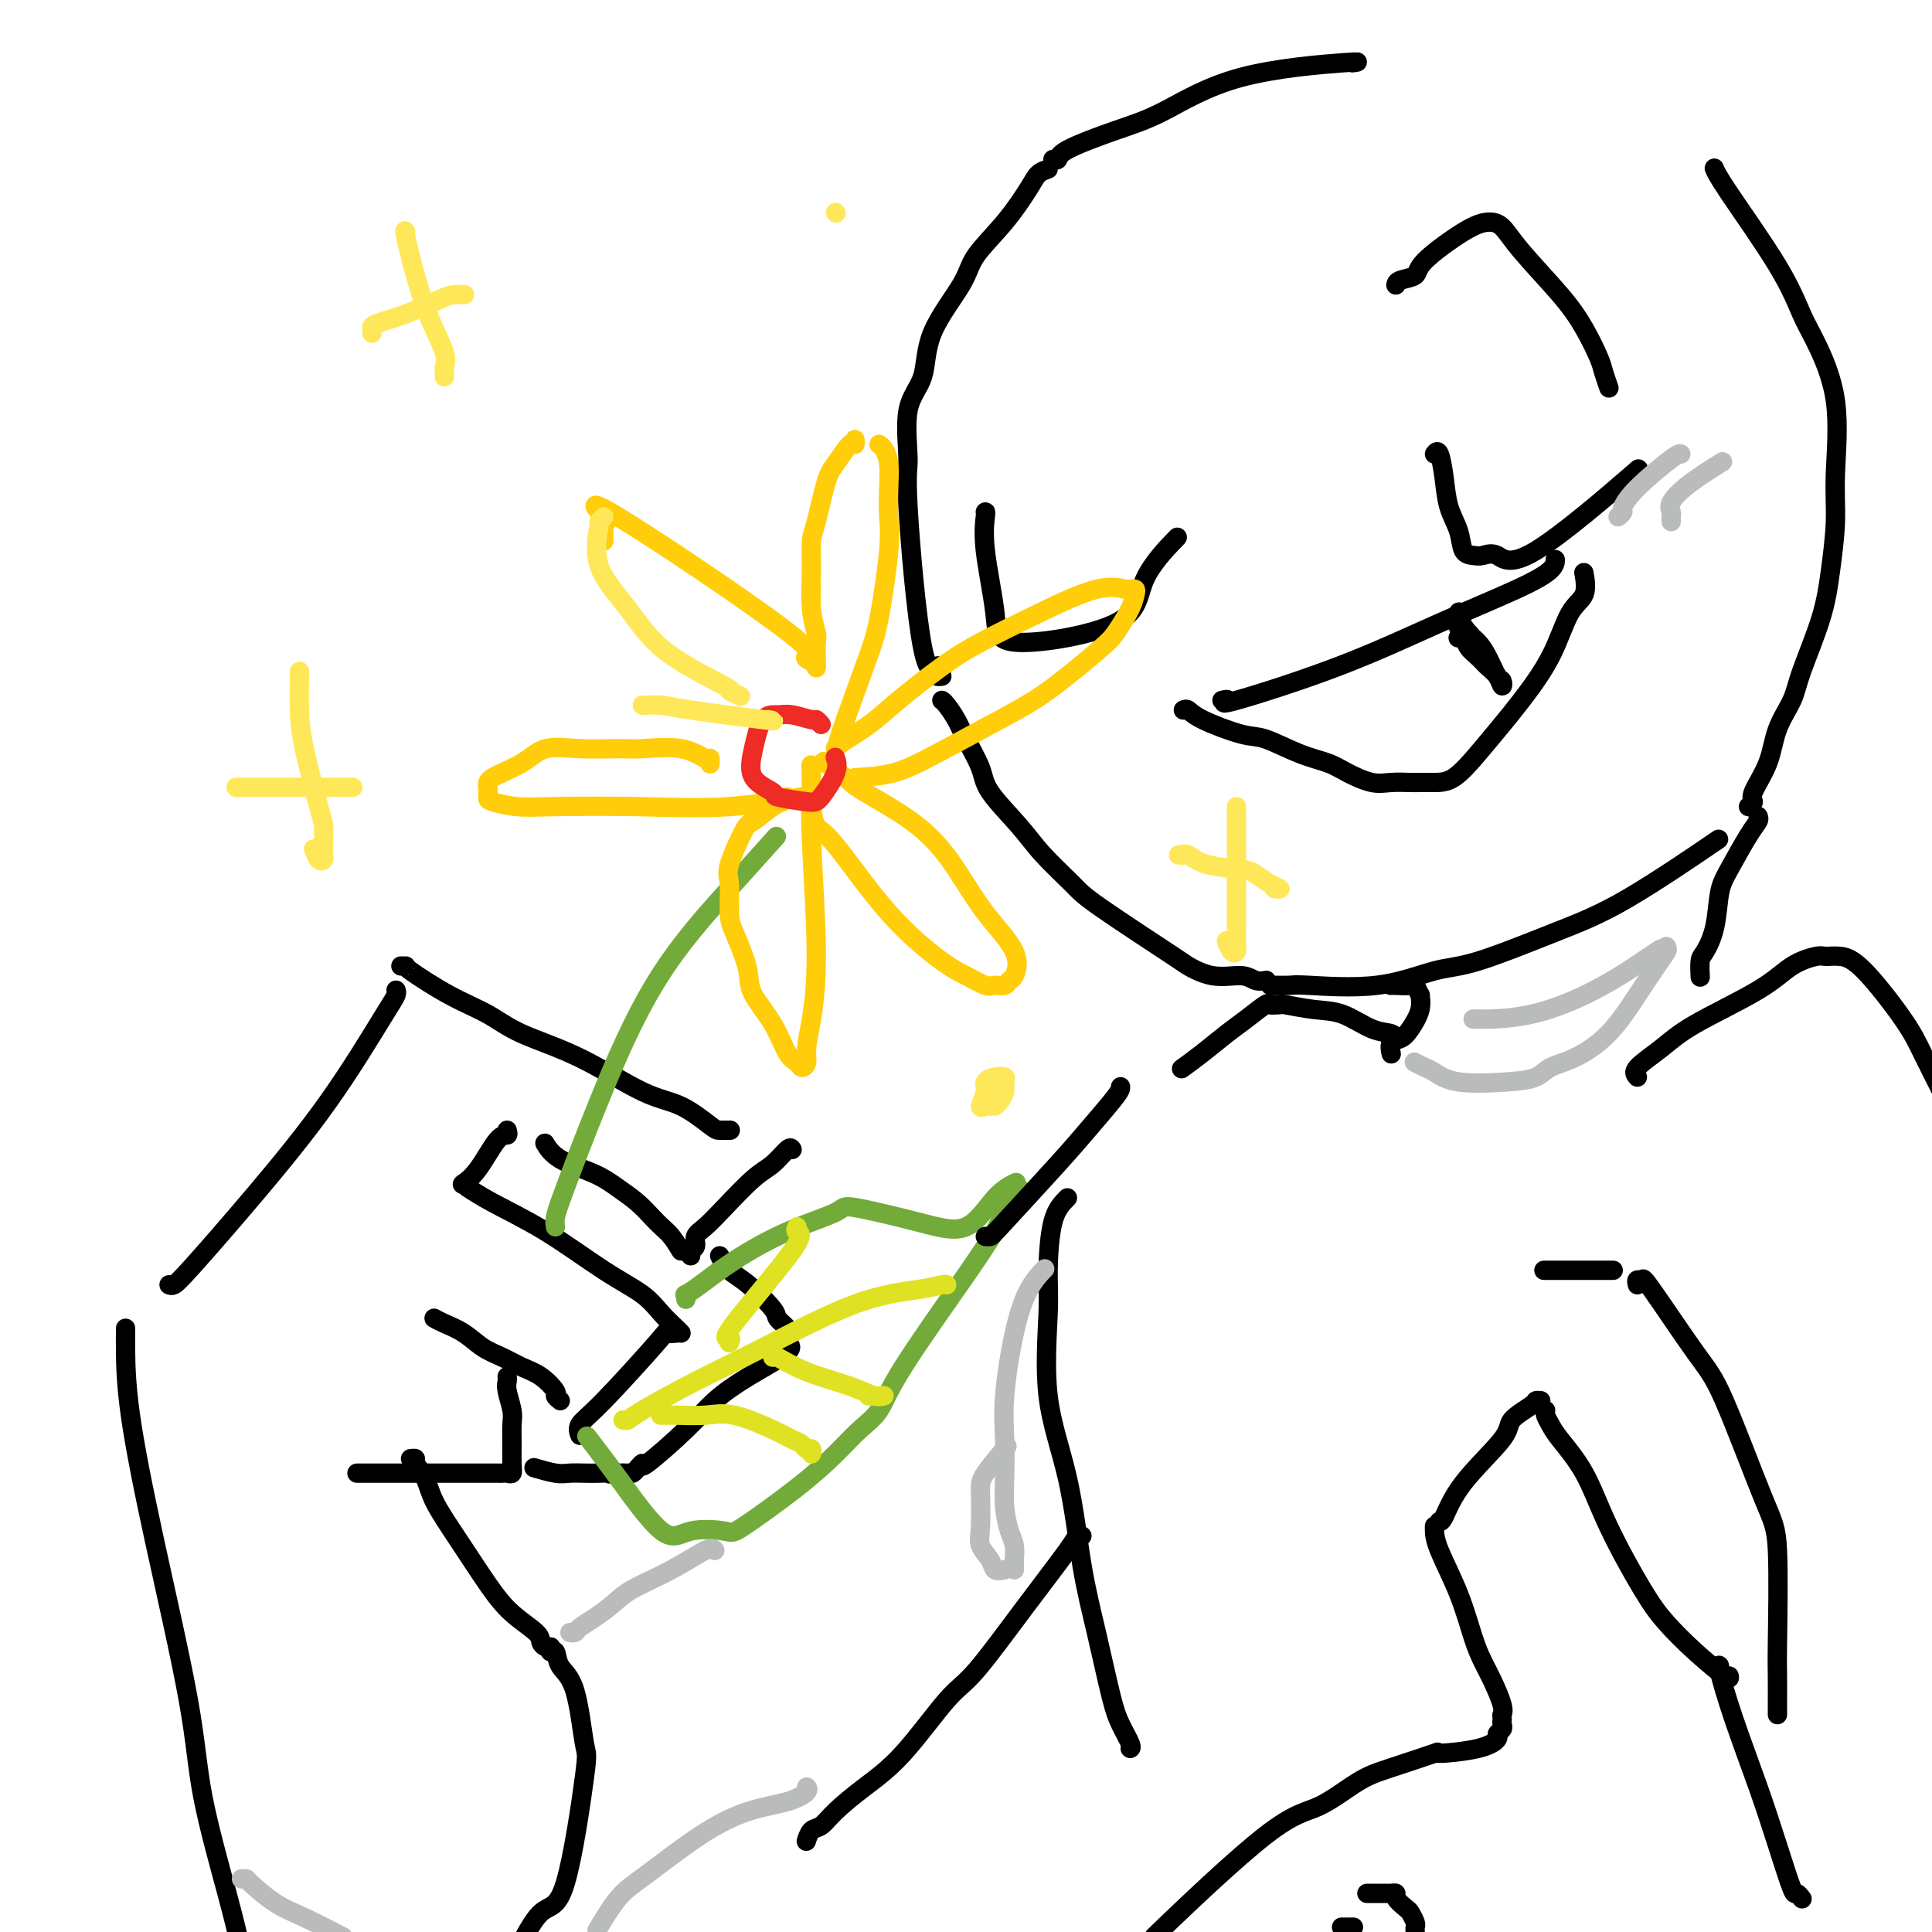 <svg viewBox='0 0 400 400' version='1.1' xmlns='http://www.w3.org/2000/svg' xmlns:xlink='http://www.w3.org/1999/xlink'><g fill='none' stroke='rgb(0,0,0)' stroke-width='4' stroke-linecap='round' stroke-linejoin='round'><path d='M280,13c1.108,-0.152 2.216,-0.305 -2,0c-4.216,0.305 -13.756,1.066 -21,3c-7.244,1.934 -12.194,5.040 -16,7c-3.806,1.960 -6.470,2.774 -10,4c-3.530,1.226 -7.926,2.865 -10,4c-2.074,1.135 -1.828,1.767 -2,2c-0.172,0.233 -0.764,0.067 -1,0c-0.236,-0.067 -0.118,-0.033 0,0'/><path d='M217,35c-0.725,0.247 -1.450,0.494 -2,1c-0.550,0.506 -0.925,1.272 -2,3c-1.075,1.728 -2.849,4.418 -5,7c-2.151,2.582 -4.679,5.055 -6,7c-1.321,1.945 -1.436,3.362 -3,6c-1.564,2.638 -4.579,6.499 -6,10c-1.421,3.501 -1.248,6.644 -2,9c-0.752,2.356 -2.429,3.926 -3,7c-0.571,3.074 -0.037,7.653 0,10c0.037,2.347 -0.422,2.461 0,10c0.422,7.539 1.724,22.503 3,29c1.276,6.497 2.524,4.525 3,4c0.476,-0.525 0.179,0.395 0,1c-0.179,0.605 -0.241,0.894 0,1c0.241,0.106 0.783,0.030 1,0c0.217,-0.030 0.108,-0.015 0,0'/><path d='M195,145c0.234,0.163 0.468,0.326 1,1c0.532,0.674 1.363,1.859 2,3c0.637,1.141 1.080,2.238 2,4c0.920,1.762 2.316,4.187 3,6c0.684,1.813 0.657,3.013 2,5c1.343,1.987 4.057,4.761 6,7c1.943,2.239 3.116,3.943 5,6c1.884,2.057 4.480,4.468 6,6c1.520,1.532 1.965,2.185 6,5c4.035,2.815 11.661,7.791 15,10c3.339,2.209 2.391,1.650 3,2c0.609,0.350 2.777,1.610 5,2c2.223,0.390 4.503,-0.091 6,0c1.497,0.091 2.211,0.755 3,1c0.789,0.245 1.654,0.070 2,0c0.346,-0.070 0.173,-0.035 0,0'/><path d='M263,204c0.113,-0.006 0.227,-0.012 1,0c0.773,0.012 2.206,0.043 3,0c0.794,-0.043 0.948,-0.160 4,0c3.052,0.160 9.000,0.595 14,0c5.000,-0.595 9.052,-2.221 12,-3c2.948,-0.779 4.793,-0.712 9,-2c4.207,-1.288 10.777,-3.933 16,-6c5.223,-2.067 9.098,-3.557 15,-7c5.902,-3.443 13.829,-8.841 17,-11c3.171,-2.159 1.585,-1.080 0,0'/><path d='M362,167c0.503,-0.332 1.007,-0.665 1,-1c-0.007,-0.335 -0.523,-0.674 0,-2c0.523,-1.326 2.087,-3.639 3,-6c0.913,-2.361 1.176,-4.770 2,-7c0.824,-2.230 2.211,-4.281 3,-6c0.789,-1.719 0.981,-3.105 2,-6c1.019,-2.895 2.865,-7.297 4,-11c1.135,-3.703 1.559,-6.706 2,-10c0.441,-3.294 0.898,-6.877 1,-10c0.102,-3.123 -0.150,-5.785 0,-10c0.150,-4.215 0.703,-9.982 0,-15c-0.703,-5.018 -2.661,-9.285 -4,-12c-1.339,-2.715 -2.058,-3.877 -3,-6c-0.942,-2.123 -2.108,-5.208 -5,-10c-2.892,-4.792 -7.509,-11.290 -10,-15c-2.491,-3.710 -2.854,-4.631 -3,-5c-0.146,-0.369 -0.073,-0.184 0,0'/><path d='M204,106c0.061,-0.029 0.122,-0.058 0,1c-0.122,1.058 -0.427,3.204 0,7c0.427,3.796 1.587,9.244 2,13c0.413,3.756 0.080,5.821 5,6c4.920,0.179 15.092,-1.529 20,-4c4.908,-2.471 4.552,-5.704 6,-9c1.448,-3.296 4.699,-6.656 6,-8c1.301,-1.344 0.650,-0.672 0,0'/><path d='M297,94c0.325,-0.417 0.649,-0.833 1,0c0.351,0.833 0.727,2.917 1,5c0.273,2.083 0.443,4.167 1,6c0.557,1.833 1.503,3.416 2,5c0.497,1.584 0.547,3.167 1,4c0.453,0.833 1.309,0.914 2,1c0.691,0.086 1.218,0.178 2,0c0.782,-0.178 1.818,-0.625 3,0c1.182,0.625 2.511,2.322 8,-1c5.489,-3.322 15.140,-11.663 19,-15c3.860,-3.337 1.930,-1.668 0,0'/><path d='M253,145c0.694,-0.152 1.387,-0.305 1,0c-0.387,0.305 -1.855,1.067 2,0c3.855,-1.067 13.033,-3.964 21,-7c7.967,-3.036 14.723,-6.211 21,-9c6.277,-2.789 12.074,-5.191 16,-7c3.926,-1.809 5.980,-3.026 7,-4c1.020,-0.974 1.006,-1.707 1,-2c-0.006,-0.293 -0.003,-0.147 0,0'/><path d='M245,147c0.297,-0.138 0.594,-0.276 1,0c0.406,0.276 0.920,0.966 3,2c2.080,1.034 5.727,2.412 8,3c2.273,0.588 3.171,0.386 5,1c1.829,0.614 4.589,2.045 7,3c2.411,0.955 4.474,1.433 6,2c1.526,0.567 2.516,1.224 4,2c1.484,0.776 3.464,1.672 5,2c1.536,0.328 2.629,0.088 4,0c1.371,-0.088 3.019,-0.023 4,0c0.981,0.023 1.295,0.005 2,0c0.705,-0.005 1.803,0.005 3,0c1.197,-0.005 2.494,-0.023 4,-1c1.506,-0.977 3.221,-2.912 5,-5c1.779,-2.088 3.623,-4.328 5,-6c1.377,-1.672 2.288,-2.774 4,-5c1.712,-2.226 4.224,-5.574 6,-9c1.776,-3.426 2.816,-6.929 4,-9c1.184,-2.071 2.511,-2.712 3,-4c0.489,-1.288 0.140,-3.225 0,-4c-0.140,-0.775 -0.070,-0.387 0,0'/><path d='M302,132c-0.096,0.048 -0.192,0.096 0,0c0.192,-0.096 0.671,-0.336 1,0c0.329,0.336 0.509,1.247 1,2c0.491,0.753 1.295,1.347 2,2c0.705,0.653 1.311,1.366 2,2c0.689,0.634 1.461,1.191 2,2c0.539,0.809 0.846,1.871 1,2c0.154,0.129 0.155,-0.674 0,-1c-0.155,-0.326 -0.466,-0.175 -1,-1c-0.534,-0.825 -1.292,-2.628 -2,-4c-0.708,-1.372 -1.367,-2.314 -2,-3c-0.633,-0.686 -1.241,-1.115 -2,-2c-0.759,-0.885 -1.669,-2.226 -2,-3c-0.331,-0.774 -0.082,-0.979 0,-1c0.082,-0.021 -0.003,0.144 0,0c0.003,-0.144 0.094,-0.595 0,0c-0.094,0.595 -0.371,2.237 0,3c0.371,0.763 1.392,0.647 2,1c0.608,0.353 0.804,1.177 1,2'/><path d='M305,133c0.690,0.940 0.917,0.792 1,1c0.083,0.208 0.024,0.774 0,1c-0.024,0.226 -0.012,0.113 0,0'/><path d='M35,266c0.264,0.118 0.529,0.236 1,0c0.471,-0.236 1.149,-0.826 4,-4c2.851,-3.174 7.874,-8.931 13,-15c5.126,-6.069 10.354,-12.449 15,-19c4.646,-6.551 8.709,-13.271 11,-17c2.291,-3.729 2.809,-4.465 3,-5c0.191,-0.535 0.055,-0.867 0,-1c-0.055,-0.133 -0.027,-0.066 0,0'/><path d='M83,200c0.497,0.013 0.994,0.026 1,0c0.006,-0.026 -0.480,-0.089 1,1c1.480,1.089 4.925,3.332 8,5c3.075,1.668 5.779,2.762 8,4c2.221,1.238 3.957,2.619 7,4c3.043,1.381 7.391,2.762 12,5c4.609,2.238 9.477,5.332 13,7c3.523,1.668 5.701,1.911 8,3c2.299,1.089 4.719,3.024 6,4c1.281,0.976 1.422,0.994 2,1c0.578,0.006 1.594,0.002 2,0c0.406,-0.002 0.203,-0.001 0,0'/><path d='M164,238c-0.163,-0.290 -0.326,-0.579 -1,0c-0.674,0.579 -1.859,2.028 -3,3c-1.141,0.972 -2.238,1.469 -4,3c-1.762,1.531 -4.189,4.098 -6,6c-1.811,1.902 -3.007,3.140 -4,4c-0.993,0.860 -1.783,1.341 -2,2c-0.217,0.659 0.138,1.496 0,2c-0.138,0.504 -0.768,0.674 -1,1c-0.232,0.326 -0.066,0.807 0,1c0.066,0.193 0.033,0.096 0,0'/><path d='M141,259c-0.662,-1.083 -1.324,-2.166 -2,-3c-0.676,-0.834 -1.367,-1.420 -2,-2c-0.633,-0.580 -1.209,-1.155 -2,-2c-0.791,-0.845 -1.799,-1.961 -3,-3c-1.201,-1.039 -2.595,-2.002 -4,-3c-1.405,-0.998 -2.820,-2.030 -5,-3c-2.180,-0.970 -5.125,-1.876 -7,-3c-1.875,-1.124 -2.678,-2.464 -3,-3c-0.322,-0.536 -0.161,-0.268 0,0'/><path d='M105,234c0.129,0.467 0.258,0.935 0,1c-0.258,0.065 -0.904,-0.271 -2,1c-1.096,1.271 -2.641,4.150 -4,6c-1.359,1.850 -2.531,2.671 -3,3c-0.469,0.329 -0.234,0.164 0,0'/><path d='M96,245c0.507,0.480 1.014,0.960 1,1c-0.014,0.040 -0.548,-0.359 0,0c0.548,0.359 2.180,1.478 5,3c2.820,1.522 6.829,3.448 11,6c4.171,2.552 8.505,5.731 12,8c3.495,2.269 6.152,3.627 8,5c1.848,1.373 2.887,2.760 4,4c1.113,1.240 2.300,2.334 3,3c0.700,0.666 0.914,0.905 1,1c0.086,0.095 0.043,0.048 0,0'/><path d='M140,276c0.244,-0.027 0.489,-0.054 0,0c-0.489,0.054 -1.711,0.190 -2,0c-0.289,-0.190 0.353,-0.706 -2,2c-2.353,2.706 -7.703,8.632 -11,12c-3.297,3.368 -4.542,4.176 -5,5c-0.458,0.824 -0.131,1.664 0,2c0.131,0.336 0.065,0.168 0,0'/><path d='M116,290c-0.488,-0.388 -0.976,-0.776 -1,-1c-0.024,-0.224 0.416,-0.286 0,-1c-0.416,-0.714 -1.689,-2.082 -3,-3c-1.311,-0.918 -2.662,-1.387 -4,-2c-1.338,-0.613 -2.663,-1.369 -4,-2c-1.337,-0.631 -2.684,-1.136 -4,-2c-1.316,-0.864 -2.600,-2.087 -4,-3c-1.400,-0.913 -2.915,-1.515 -4,-2c-1.085,-0.485 -1.738,-0.853 -2,-1c-0.262,-0.147 -0.131,-0.074 0,0'/><path d='M105,285c0.030,0.300 0.061,0.600 0,1c-0.061,0.400 -0.213,0.901 0,2c0.213,1.099 0.790,2.796 1,4c0.210,1.204 0.053,1.916 0,3c-0.053,1.084 -0.003,2.539 0,4c0.003,1.461 -0.040,2.927 0,4c0.040,1.073 0.164,1.752 0,2c-0.164,0.248 -0.618,0.067 -1,0c-0.382,-0.067 -0.694,-0.018 -1,0c-0.306,0.018 -0.605,0.005 -1,0c-0.395,-0.005 -0.884,-0.001 -1,0c-0.116,0.001 0.141,0.000 -2,0c-2.141,-0.000 -6.679,-0.000 -10,0c-3.321,0.000 -5.426,0.000 -8,0c-2.574,-0.000 -5.616,-0.000 -7,0c-1.384,0.000 -1.110,0.000 -1,0c0.110,-0.000 0.055,-0.000 0,0'/><path d='M149,260c0.540,1.068 1.081,2.135 2,3c0.919,0.865 2.218,1.527 4,3c1.782,1.473 4.047,3.757 5,5c0.953,1.243 0.593,1.446 1,2c0.407,0.554 1.580,1.458 2,2c0.420,0.542 0.088,0.720 0,1c-0.088,0.280 0.066,0.660 0,1c-0.066,0.340 -0.354,0.639 0,1c0.354,0.361 1.351,0.785 0,2c-1.351,1.215 -5.051,3.221 -8,5c-2.949,1.779 -5.147,3.331 -7,5c-1.853,1.669 -3.361,3.456 -6,6c-2.639,2.544 -6.407,5.844 -8,7c-1.593,1.156 -1.009,0.166 -1,0c0.009,-0.166 -0.557,0.491 -1,1c-0.443,0.509 -0.762,0.868 -1,1c-0.238,0.132 -0.394,0.035 -1,0c-0.606,-0.035 -1.663,-0.010 -2,0c-0.337,0.010 0.047,0.003 0,0c-0.047,-0.003 -0.523,-0.001 -1,0'/><path d='M127,305c-1.226,0.310 -0.791,0.084 -1,0c-0.209,-0.084 -1.062,-0.026 -2,0c-0.938,0.026 -1.961,0.021 -3,0c-1.039,-0.021 -2.093,-0.057 -3,0c-0.907,0.057 -1.667,0.208 -3,0c-1.333,-0.208 -3.238,-0.774 -4,-1c-0.762,-0.226 -0.381,-0.113 0,0'/></g>
<g fill='none' stroke='rgb(115,171,58)' stroke-width='4' stroke-linecap='round' stroke-linejoin='round'><path d='M115,254c-0.084,-0.544 -0.168,-1.089 0,-2c0.168,-0.911 0.589,-2.189 2,-6c1.411,-3.811 3.812,-10.154 7,-18c3.188,-7.846 7.164,-17.196 12,-25c4.836,-7.804 10.533,-14.063 15,-19c4.467,-4.937 7.705,-8.554 9,-10c1.295,-1.446 0.648,-0.723 0,0'/></g>
<g fill='none' stroke='rgb(255,205,10)' stroke-width='4' stroke-linecap='round' stroke-linejoin='round'><path d='M147,158c-0.005,0.130 -0.010,0.259 0,0c0.010,-0.259 0.036,-0.907 0,-1c-0.036,-0.093 -0.135,0.368 -1,0c-0.865,-0.368 -2.496,-1.565 -5,-2c-2.504,-0.435 -5.882,-0.108 -8,0c-2.118,0.108 -2.978,-0.004 -5,0c-2.022,0.004 -5.207,0.122 -8,0c-2.793,-0.122 -5.193,-0.485 -7,0c-1.807,0.485 -3.020,1.817 -5,3c-1.980,1.183 -4.726,2.216 -6,3c-1.274,0.784 -1.074,1.321 -1,2c0.074,0.679 0.023,1.502 0,2c-0.023,0.498 -0.017,0.671 1,1c1.017,0.329 3.044,0.813 5,1c1.956,0.187 3.840,0.078 8,0c4.160,-0.078 10.597,-0.126 17,0c6.403,0.126 12.774,0.426 19,0c6.226,-0.426 12.308,-1.578 15,-2c2.692,-0.422 1.994,-0.114 2,0c0.006,0.114 0.716,0.032 1,0c0.284,-0.032 0.142,-0.016 0,0'/><path d='M163,165c-0.308,0.398 -0.616,0.796 -1,1c-0.384,0.204 -0.845,0.215 -2,1c-1.155,0.785 -3.004,2.346 -4,3c-0.996,0.654 -1.141,0.403 -2,2c-0.859,1.597 -2.434,5.042 -3,7c-0.566,1.958 -0.124,2.428 0,4c0.124,1.572 -0.072,4.246 0,6c0.072,1.754 0.410,2.588 1,4c0.590,1.412 1.432,3.401 2,5c0.568,1.599 0.863,2.809 1,4c0.137,1.191 0.116,2.362 1,4c0.884,1.638 2.671,3.744 4,6c1.329,2.256 2.198,4.664 3,6c0.802,1.336 1.538,1.602 2,2c0.462,0.398 0.650,0.929 1,1c0.350,0.071 0.861,-0.319 1,-1c0.139,-0.681 -0.092,-1.652 0,-3c0.092,-1.348 0.509,-3.073 1,-6c0.491,-2.927 1.055,-7.057 1,-14c-0.055,-6.943 -0.730,-16.698 -1,-23c-0.270,-6.302 -0.135,-9.151 0,-12'/><path d='M168,162c-0.156,-5.889 -0.044,-3.111 0,-2c0.044,1.111 0.022,0.556 0,0'/><path d='M168,167c0.223,1.586 0.446,3.173 1,4c0.554,0.827 1.440,0.895 4,4c2.560,3.105 6.793,9.249 11,14c4.207,4.751 8.388,8.111 11,10c2.612,1.889 3.656,2.306 5,3c1.344,0.694 2.990,1.664 4,2c1.010,0.336 1.386,0.039 2,0c0.614,-0.039 1.467,0.181 2,0c0.533,-0.181 0.746,-0.761 1,-1c0.254,-0.239 0.549,-0.137 1,-1c0.451,-0.863 1.056,-2.693 0,-5c-1.056,-2.307 -3.775,-5.092 -6,-8c-2.225,-2.908 -3.956,-5.939 -6,-9c-2.044,-3.061 -4.401,-6.152 -8,-9c-3.599,-2.848 -8.439,-5.454 -11,-7c-2.561,-1.546 -2.843,-2.032 -4,-3c-1.157,-0.968 -3.188,-2.420 -4,-3c-0.812,-0.580 -0.406,-0.290 0,0'/><path d='M177,161c2.695,-0.149 5.390,-0.298 8,-1c2.610,-0.702 5.135,-1.957 9,-4c3.865,-2.043 9.070,-4.875 13,-7c3.930,-2.125 6.583,-3.543 10,-6c3.417,-2.457 7.596,-5.955 10,-8c2.404,-2.045 3.033,-2.639 4,-4c0.967,-1.361 2.273,-3.488 3,-5c0.727,-1.512 0.875,-2.409 1,-3c0.125,-0.591 0.227,-0.877 0,-1c-0.227,-0.123 -0.782,-0.084 -1,0c-0.218,0.084 -0.097,0.214 -1,0c-0.903,-0.214 -2.828,-0.771 -6,0c-3.172,0.771 -7.591,2.869 -12,5c-4.409,2.131 -8.807,4.294 -12,6c-3.193,1.706 -5.181,2.955 -8,5c-2.819,2.045 -6.468,4.888 -9,7c-2.532,2.112 -3.947,3.494 -6,5c-2.053,1.506 -4.745,3.136 -6,4c-1.255,0.864 -1.073,0.961 -1,1c0.073,0.039 0.036,0.019 0,0'/><path d='M174,153c-0.491,0.961 -0.983,1.922 0,-1c0.983,-2.922 3.440,-9.726 5,-14c1.560,-4.274 2.223,-6.019 3,-10c0.777,-3.981 1.670,-10.198 2,-14c0.330,-3.802 0.099,-5.191 0,-7c-0.099,-1.809 -0.065,-4.040 0,-6c0.065,-1.960 0.161,-3.650 0,-5c-0.161,-1.350 -0.579,-2.362 -1,-3c-0.421,-0.638 -0.844,-0.903 -1,-1c-0.156,-0.097 -0.045,-0.028 0,0c0.045,0.028 0.022,0.014 0,0'/><path d='M177,91c0.035,0.527 0.069,1.055 0,1c-0.069,-0.055 -0.243,-0.691 -1,0c-0.757,0.691 -2.097,2.709 -3,4c-0.903,1.291 -1.367,1.856 -2,4c-0.633,2.144 -1.434,5.867 -2,8c-0.566,2.133 -0.898,2.677 -1,4c-0.102,1.323 0.025,3.424 0,6c-0.025,2.576 -0.203,5.627 0,8c0.203,2.373 0.786,4.069 1,5c0.214,0.931 0.057,1.098 0,2c-0.057,0.902 -0.015,2.541 0,3c0.015,0.459 0.004,-0.261 0,0c-0.004,0.261 -0.001,1.503 0,2c0.001,0.497 0.001,0.248 0,0'/><path d='M169,138c-0.191,-0.305 -0.382,-0.610 -1,-1c-0.618,-0.390 -1.662,-0.866 -1,-1c0.662,-0.134 3.029,0.072 -5,-6c-8.029,-6.072 -26.453,-18.423 -34,-23c-7.547,-4.577 -4.218,-1.381 -3,0c1.218,1.381 0.326,0.948 0,1c-0.326,0.052 -0.087,0.588 0,1c0.087,0.412 0.023,0.698 0,1c-0.023,0.302 -0.006,0.620 0,1c0.006,0.380 0.002,0.823 0,1c-0.002,0.177 -0.001,0.089 0,0'/></g>
<g fill='none' stroke='rgb(238,43,36)' stroke-width='4' stroke-linecap='round' stroke-linejoin='round'><path d='M170,150c-0.412,-0.453 -0.824,-0.907 -1,-1c-0.176,-0.093 -0.116,0.174 -1,0c-0.884,-0.174 -2.710,-0.791 -4,-1c-1.290,-0.209 -2.043,-0.011 -3,0c-0.957,0.011 -2.118,-0.166 -3,1c-0.882,1.166 -1.484,3.675 -2,6c-0.516,2.325 -0.947,4.466 0,6c0.947,1.534 3.270,2.462 4,3c0.730,0.538 -0.134,0.687 1,1c1.134,0.313 4.265,0.791 6,1c1.735,0.209 2.073,0.149 3,-1c0.927,-1.149 2.442,-3.386 3,-5c0.558,-1.614 0.159,-2.604 0,-3c-0.159,-0.396 -0.080,-0.198 0,0'/></g>
<g fill='none' stroke='rgb(115,171,58)' stroke-width='4' stroke-linecap='round' stroke-linejoin='round'><path d='M142,269c0.052,-0.454 0.105,-0.907 0,-1c-0.105,-0.093 -0.367,0.176 0,0c0.367,-0.176 1.363,-0.796 3,-2c1.637,-1.204 3.915,-2.993 7,-5c3.085,-2.007 6.978,-4.231 11,-6c4.022,-1.769 8.175,-3.082 10,-4c1.825,-0.918 1.323,-1.441 4,-1c2.677,0.441 8.532,1.845 13,3c4.468,1.155 7.548,2.062 10,1c2.452,-1.062 4.276,-4.094 6,-6c1.724,-1.906 3.350,-2.688 4,-3c0.650,-0.312 0.325,-0.156 0,0'/><path d='M211,246c-0.735,0.476 -1.469,0.952 -2,2c-0.531,1.048 -0.858,2.667 -2,5c-1.142,2.333 -3.101,5.381 -7,11c-3.899,5.619 -9.740,13.808 -13,19c-3.260,5.192 -3.938,7.388 -5,9c-1.062,1.612 -2.507,2.639 -4,4c-1.493,1.361 -3.035,3.056 -5,5c-1.965,1.944 -4.352,4.138 -8,7c-3.648,2.862 -8.557,6.394 -11,8c-2.443,1.606 -2.421,1.288 -4,1c-1.579,-0.288 -4.760,-0.544 -7,0c-2.240,0.544 -3.539,1.888 -6,0c-2.461,-1.888 -6.086,-7.008 -9,-11c-2.914,-3.992 -5.118,-6.855 -6,-8c-0.882,-1.145 -0.441,-0.573 0,0'/></g>
<g fill='none' stroke='rgb(0,0,0)' stroke-width='4' stroke-linecap='round' stroke-linejoin='round'><path d='M358,347c0.102,0.418 0.205,0.836 -1,0c-1.205,-0.836 -3.717,-2.927 -6,-5c-2.283,-2.073 -4.338,-4.127 -6,-6c-1.662,-1.873 -2.931,-3.565 -5,-7c-2.069,-3.435 -4.936,-8.611 -7,-13c-2.064,-4.389 -3.324,-7.989 -5,-11c-1.676,-3.011 -3.770,-5.434 -5,-7c-1.230,-1.566 -1.598,-2.275 -2,-3c-0.402,-0.725 -0.839,-1.464 -1,-2c-0.161,-0.536 -0.046,-0.867 0,-1c0.046,-0.133 0.023,-0.066 0,0'/><path d='M319,290c-0.430,-0.039 -0.860,-0.078 -1,0c-0.140,0.078 0.008,0.273 -1,1c-1.008,0.727 -3.174,1.984 -4,3c-0.826,1.016 -0.313,1.789 -2,4c-1.688,2.211 -5.576,5.861 -8,9c-2.424,3.139 -3.383,5.768 -4,7c-0.617,1.232 -0.890,1.066 -1,1c-0.110,-0.066 -0.055,-0.033 0,0'/><path d='M297,316c0.003,-0.048 0.007,-0.096 0,0c-0.007,0.096 -0.024,0.335 0,1c0.024,0.665 0.089,1.754 1,4c0.911,2.246 2.668,5.648 4,9c1.332,3.352 2.238,6.653 3,9c0.762,2.347 1.381,3.739 2,5c0.619,1.261 1.238,2.390 2,4c0.762,1.610 1.668,3.699 2,5c0.332,1.301 0.089,1.812 0,2c-0.089,0.188 -0.026,0.054 0,0c0.026,-0.054 0.013,-0.027 0,0'/><path d='M311,356c-0.034,0.335 -0.068,0.671 0,1c0.068,0.329 0.240,0.653 0,1c-0.240,0.347 -0.890,0.717 -1,1c-0.110,0.283 0.320,0.478 0,1c-0.320,0.522 -1.390,1.372 -4,2c-2.610,0.628 -6.758,1.033 -8,1c-1.242,-0.033 0.423,-0.505 -1,0c-1.423,0.505 -5.935,1.987 -9,3c-3.065,1.013 -4.683,1.559 -7,3c-2.317,1.441 -5.332,3.778 -8,5c-2.668,1.222 -4.987,1.329 -11,6c-6.013,4.671 -15.718,13.906 -20,18c-4.282,4.094 -3.141,3.047 -2,2'/><path d='M278,399c-0.222,0.000 -0.444,0.000 0,0c0.444,0.000 1.556,0.000 2,0c0.444,0.000 0.222,0.000 0,0'/><path d='M283,392c0.477,0.000 0.953,0.000 1,0c0.047,-0.000 -0.337,-0.001 0,0c0.337,0.001 1.395,0.002 2,0c0.605,-0.002 0.757,-0.008 1,0c0.243,0.008 0.576,0.028 1,0c0.424,-0.028 0.941,-0.106 1,0c0.059,0.106 -0.338,0.396 0,1c0.338,0.604 1.411,1.524 2,2c0.589,0.476 0.694,0.509 1,1c0.306,0.491 0.813,1.440 1,2c0.187,0.560 0.053,0.731 0,1c-0.053,0.269 -0.027,0.634 0,1'/><path d='M355,345c0.480,0.097 0.960,0.195 1,0c0.040,-0.195 -0.361,-0.682 0,1c0.361,1.682 1.483,5.532 3,10c1.517,4.468 3.429,9.555 5,14c1.571,4.445 2.799,8.249 4,12c1.201,3.751 2.373,7.449 3,9c0.627,1.551 0.707,0.956 1,1c0.293,0.044 0.798,0.727 1,1c0.202,0.273 0.101,0.137 0,0'/><path d='M288,204c-0.028,0.005 -0.056,0.009 0,0c0.056,-0.009 0.197,-0.033 1,0c0.803,0.033 2.269,0.122 3,0c0.731,-0.122 0.726,-0.454 1,0c0.274,0.454 0.828,1.694 1,2c0.172,0.306 -0.038,-0.323 0,0c0.038,0.323 0.326,1.597 0,3c-0.326,1.403 -1.264,2.936 -2,4c-0.736,1.064 -1.269,1.658 -2,2c-0.731,0.342 -1.660,0.432 -2,1c-0.340,0.568 -0.092,1.614 0,2c0.092,0.386 0.026,0.110 0,0c-0.026,-0.110 -0.013,-0.055 0,0'/><path d='M364,169c0.120,0.267 0.240,0.534 0,1c-0.240,0.466 -0.841,1.130 -2,3c-1.159,1.870 -2.874,4.947 -4,7c-1.126,2.053 -1.661,3.083 -2,5c-0.339,1.917 -0.483,4.720 -1,7c-0.517,2.280 -1.406,4.036 -2,5c-0.594,0.964 -0.891,1.135 -1,2c-0.109,0.865 -0.029,2.425 0,3c0.029,0.575 0.008,0.164 0,0c-0.008,-0.164 -0.004,-0.082 0,0'/><path d='M339,223c-0.447,-0.497 -0.894,-0.994 0,-2c0.894,-1.006 3.129,-2.522 5,-4c1.871,-1.478 3.379,-2.918 7,-5c3.621,-2.082 9.357,-4.807 13,-7c3.643,-2.193 5.194,-3.853 7,-5c1.806,-1.147 3.866,-1.781 5,-2c1.134,-0.219 1.342,-0.022 2,0c0.658,0.022 1.768,-0.132 3,0c1.232,0.132 2.588,0.551 5,3c2.412,2.449 5.880,6.929 8,10c2.120,3.071 2.891,4.735 4,7c1.109,2.265 2.554,5.133 4,8'/><path d='M289,215c0.031,0.106 0.062,0.211 0,0c-0.062,-0.211 -0.217,-0.740 -1,-1c-0.783,-0.260 -2.195,-0.252 -4,-1c-1.805,-0.748 -4.004,-2.253 -6,-3c-1.996,-0.747 -3.789,-0.736 -6,-1c-2.211,-0.264 -4.840,-0.803 -6,-1c-1.160,-0.197 -0.851,-0.053 -1,0c-0.149,0.053 -0.757,0.015 -1,0c-0.243,-0.015 -0.122,-0.008 0,0'/><path d='M264,208c-0.407,0.074 -0.814,0.147 -1,0c-0.186,-0.147 -0.152,-0.515 -1,0c-0.848,0.515 -2.578,1.914 -4,3c-1.422,1.086 -2.536,1.858 -4,3c-1.464,1.142 -3.279,2.654 -5,4c-1.721,1.346 -3.349,2.528 -4,3c-0.651,0.472 -0.326,0.236 0,0'/><path d='M26,275c0.004,0.216 0.008,0.431 0,1c-0.008,0.569 -0.027,1.490 0,4c0.027,2.510 0.101,6.607 1,13c0.899,6.393 2.625,15.080 5,26c2.375,10.920 5.399,24.071 7,33c1.601,8.929 1.777,13.635 3,20c1.223,6.365 3.492,14.390 5,20c1.508,5.610 2.254,8.805 3,12'/><path d='M85,302c0.475,-0.050 0.950,-0.100 1,0c0.050,0.100 -0.325,0.349 0,1c0.325,0.651 1.351,1.703 2,3c0.649,1.297 0.920,2.841 2,5c1.080,2.159 2.968,4.935 5,8c2.032,3.065 4.207,6.419 6,9c1.793,2.581 3.202,4.390 5,6c1.798,1.610 3.985,3.020 5,4c1.015,0.980 0.860,1.531 1,2c0.140,0.469 0.576,0.857 1,1c0.424,0.143 0.835,0.041 1,0c0.165,-0.041 0.082,-0.020 0,0'/><path d='M114,341c-0.103,0.496 -0.207,0.992 0,1c0.207,0.008 0.724,-0.473 1,0c0.276,0.473 0.311,1.901 1,3c0.689,1.099 2.031,1.870 3,5c0.969,3.130 1.566,8.618 2,11c0.434,2.382 0.704,1.659 0,7c-0.704,5.341 -2.382,16.746 -4,22c-1.618,5.254 -3.177,4.358 -5,6c-1.823,1.642 -3.912,5.821 -6,10'/><path d='M232,225c0.015,0.318 0.029,0.635 -1,2c-1.029,1.365 -3.103,3.777 -5,6c-1.897,2.223 -3.619,4.256 -7,8c-3.381,3.744 -8.422,9.199 -11,12c-2.578,2.801 -2.694,2.946 -3,3c-0.306,0.054 -0.802,0.015 -1,0c-0.198,-0.015 -0.099,-0.008 0,0'/><path d='M221,248c-1.147,1.144 -2.295,2.288 -3,5c-0.705,2.712 -0.968,6.993 -1,10c-0.032,3.007 0.168,4.741 0,9c-0.168,4.259 -0.704,11.044 0,17c0.704,5.956 2.649,11.082 4,17c1.351,5.918 2.107,12.629 3,18c0.893,5.371 1.924,9.401 3,14c1.076,4.599 2.197,9.768 3,13c0.803,3.232 1.287,4.526 2,6c0.713,1.474 1.653,3.128 2,4c0.347,0.872 0.099,0.964 0,1c-0.099,0.036 -0.050,0.018 0,0'/><path d='M224,318c-0.397,-0.074 -0.794,-0.147 -1,0c-0.206,0.147 -0.222,0.516 -2,3c-1.778,2.484 -5.317,7.083 -9,12c-3.683,4.917 -7.511,10.153 -10,13c-2.489,2.847 -3.639,3.306 -6,6c-2.361,2.694 -5.931,7.624 -9,11c-3.069,3.376 -5.635,5.199 -8,7c-2.365,1.801 -4.529,3.579 -6,5c-1.471,1.421 -2.250,2.484 -3,3c-0.750,0.516 -1.471,0.485 -2,1c-0.529,0.515 -0.865,1.576 -1,2c-0.135,0.424 -0.067,0.212 0,0'/><path d='M339,266c-0.117,-0.457 -0.234,-0.913 0,-1c0.234,-0.087 0.818,0.196 1,0c0.182,-0.196 -0.039,-0.871 2,2c2.039,2.871 6.336,9.287 9,13c2.664,3.713 3.695,4.724 6,10c2.305,5.276 5.886,14.818 8,20c2.114,5.182 2.763,6.005 3,11c0.237,4.995 0.064,14.162 0,19c-0.064,4.838 -0.017,5.348 0,7c0.017,1.652 0.005,4.445 0,6c-0.005,1.555 -0.001,1.873 0,2c0.001,0.127 0.001,0.064 0,0'/><path d='M334,263c-0.371,0.000 -0.741,0.000 -1,0c-0.259,0.000 -0.406,0.000 -1,0c-0.594,0.000 -1.634,0.000 -3,0c-1.366,0.000 -3.057,0.000 -4,0c-0.943,0.000 -1.139,0.000 -2,0c-0.861,0.000 -2.389,0.000 -3,0c-0.611,0.000 -0.306,0.000 0,0'/><path d='M289,59c0.088,-0.356 0.176,-0.712 1,-1c0.824,-0.288 2.384,-0.507 3,-1c0.616,-0.493 0.289,-1.259 2,-3c1.711,-1.741 5.461,-4.456 8,-6c2.539,-1.544 3.866,-1.917 5,-2c1.134,-0.083 2.076,0.124 3,1c0.924,0.876 1.830,2.421 4,5c2.170,2.579 5.604,6.191 8,9c2.396,2.809 3.752,4.816 5,7c1.248,2.184 2.386,4.544 3,6c0.614,1.456 0.704,2.007 1,3c0.296,0.993 0.799,2.426 1,3c0.201,0.574 0.101,0.287 0,0'/></g>
<g fill='none' stroke='rgb(186,187,187)' stroke-width='4' stroke-linecap='round' stroke-linejoin='round'><path d='M305,211c0.658,0.003 1.316,0.006 1,0c-0.316,-0.006 -1.606,-0.023 0,0c1.606,0.023 6.108,0.084 11,-1c4.892,-1.084 10.172,-3.313 15,-6c4.828,-2.687 9.202,-5.830 11,-7c1.798,-1.170 1.018,-0.365 1,0c-0.018,0.365 0.726,0.291 1,0c0.274,-0.291 0.078,-0.797 0,-1c-0.078,-0.203 -0.039,-0.101 0,0'/><path d='M345,196c0.141,0.210 0.283,0.420 0,1c-0.283,0.580 -0.989,1.531 -2,3c-1.011,1.469 -2.327,3.458 -4,6c-1.673,2.542 -3.702,5.637 -6,8c-2.298,2.363 -4.866,3.994 -7,5c-2.134,1.006 -3.836,1.387 -5,2c-1.164,0.613 -1.792,1.458 -3,2c-1.208,0.542 -2.997,0.783 -6,1c-3.003,0.217 -7.222,0.412 -10,0c-2.778,-0.412 -4.116,-1.430 -5,-2c-0.884,-0.570 -1.315,-0.692 -2,-1c-0.685,-0.308 -1.624,-0.802 -2,-1c-0.376,-0.198 -0.188,-0.099 0,0'/></g>
<g fill='none' stroke='rgb(254,232,89)' stroke-width='4' stroke-linecap='round' stroke-linejoin='round'><path d='M84,48c-0.160,-0.261 -0.320,-0.522 0,1c0.320,1.522 1.119,4.827 2,8c0.881,3.173 1.844,6.213 3,9c1.156,2.787 2.506,5.321 3,7c0.494,1.679 0.132,2.501 0,3c-0.132,0.499 -0.036,0.673 0,1c0.036,0.327 0.010,0.808 0,1c-0.010,0.192 -0.005,0.096 0,0'/><path d='M77,69c0.017,-0.348 0.035,-0.696 0,-1c-0.035,-0.304 -0.121,-0.565 1,-1c1.121,-0.435 3.450,-1.045 6,-2c2.550,-0.955 5.323,-2.256 7,-3c1.677,-0.744 2.259,-0.931 3,-1c0.741,-0.069 1.640,-0.020 2,0c0.360,0.020 0.180,0.010 0,0'/><path d='M62,139c-0.030,2.812 -0.061,5.623 0,8c0.061,2.377 0.212,4.318 1,8c0.788,3.682 2.212,9.105 3,12c0.788,2.895 0.940,3.261 1,4c0.060,0.739 0.026,1.851 0,3c-0.026,1.149 -0.046,2.336 0,3c0.046,0.664 0.157,0.807 0,1c-0.157,0.193 -0.581,0.437 -1,0c-0.419,-0.437 -0.834,-1.553 -1,-2c-0.166,-0.447 -0.083,-0.223 0,0'/><path d='M49,163c-0.182,0.000 -0.364,0.000 1,0c1.364,0.000 4.274,0.000 7,0c2.726,0.000 5.267,0.000 8,0c2.733,0.000 5.659,0.000 7,0c1.341,0.000 1.097,0.000 1,0c-0.097,0.000 -0.049,0.000 0,0'/><path d='M256,167c0.000,0.205 0.000,0.411 0,1c-0.000,0.589 -0.000,1.562 0,3c0.000,1.438 0.001,3.341 0,6c-0.001,2.659 -0.003,6.073 0,9c0.003,2.927 0.011,5.365 0,7c-0.011,1.635 -0.042,2.466 0,3c0.042,0.534 0.155,0.772 0,1c-0.155,0.228 -0.580,0.446 -1,0c-0.420,-0.446 -0.834,-1.556 -1,-2c-0.166,-0.444 -0.083,-0.222 0,0'/><path d='M244,177c0.379,0.054 0.758,0.107 1,0c0.242,-0.107 0.347,-0.376 1,0c0.653,0.376 1.854,1.397 4,2c2.146,0.603 5.237,0.789 7,1c1.763,0.211 2.199,0.449 3,1c0.801,0.551 1.967,1.416 3,2c1.033,0.584 1.932,0.888 2,1c0.068,0.112 -0.695,0.032 -1,0c-0.305,-0.032 -0.153,-0.016 0,0'/><path d='M206,229c0.306,-0.249 0.613,-0.498 1,-1c0.387,-0.502 0.856,-1.256 1,-2c0.144,-0.744 -0.037,-1.477 0,-2c0.037,-0.523 0.293,-0.837 0,-1c-0.293,-0.163 -1.133,-0.177 -2,0c-0.867,0.177 -1.759,0.545 -2,1c-0.241,0.455 0.170,0.998 0,2c-0.170,1.002 -0.922,2.465 -1,3c-0.078,0.535 0.517,0.144 1,0c0.483,-0.144 0.852,-0.041 1,0c0.148,0.041 0.074,0.021 0,0'/><path d='M173,44c0.000,0.000 0.100,0.100 0.1,0.1'/><path d='M125,107c-0.461,0.495 -0.922,0.989 -1,1c-0.078,0.011 0.227,-0.462 0,1c-0.227,1.462 -0.984,4.860 0,8c0.984,3.140 3.711,6.022 6,9c2.289,2.978 4.141,6.052 8,9c3.859,2.948 9.725,5.770 12,7c2.275,1.230 0.959,0.870 1,1c0.041,0.130 1.440,0.752 2,1c0.560,0.248 0.280,0.124 0,0'/><path d='M159,149c1.116,0.196 2.232,0.392 -1,0c-3.232,-0.392 -10.814,-1.373 -15,-2c-4.186,-0.627 -4.978,-0.900 -6,-1c-1.022,-0.100 -2.274,-0.027 -3,0c-0.726,0.027 -0.926,0.007 -1,0c-0.074,-0.007 -0.021,-0.002 0,0c0.021,0.002 0.011,0.001 0,0'/></g>
<g fill='none' stroke='rgb(222,226,34)' stroke-width='4' stroke-linecap='round' stroke-linejoin='round'><path d='M129,294c0.337,0.083 0.675,0.167 1,0c0.325,-0.167 0.638,-0.583 3,-2c2.362,-1.417 6.773,-3.833 11,-6c4.227,-2.167 8.271,-4.083 14,-7c5.729,-2.917 13.143,-6.834 19,-9c5.857,-2.166 10.158,-2.581 13,-3c2.842,-0.419 4.227,-0.844 5,-1c0.773,-0.156 0.935,-0.045 1,0c0.065,0.045 0.032,0.022 0,0'/><path d='M137,293c-0.191,0.005 -0.382,0.011 0,0c0.382,-0.011 1.338,-0.038 3,0c1.662,0.038 4.032,0.142 6,0c1.968,-0.142 3.535,-0.532 6,0c2.465,0.532 5.827,1.984 8,3c2.173,1.016 3.157,1.597 4,2c0.843,0.403 1.546,0.630 2,1c0.454,0.370 0.658,0.883 1,1c0.342,0.117 0.823,-0.161 1,0c0.177,0.161 0.051,0.760 0,1c-0.051,0.240 -0.025,0.120 0,0'/><path d='M160,281c-0.020,-0.265 -0.040,-0.530 1,0c1.040,0.530 3.138,1.855 6,3c2.862,1.145 6.486,2.111 9,3c2.514,0.889 3.917,1.702 5,2c1.083,0.298 1.847,0.080 2,0c0.153,-0.080 -0.305,-0.021 -1,0c-0.695,0.021 -1.627,0.006 -2,0c-0.373,-0.006 -0.186,-0.003 0,0'/><path d='M151,278c0.243,-0.508 0.485,-1.015 0,-1c-0.485,0.015 -1.699,0.554 1,-3c2.699,-3.554 9.311,-11.200 12,-15c2.689,-3.800 1.455,-3.754 1,-4c-0.455,-0.246 -0.130,-0.785 0,-1c0.130,-0.215 0.065,-0.108 0,0'/></g>
<g fill='none' stroke='rgb(186,187,187)' stroke-width='4' stroke-linecap='round' stroke-linejoin='round'><path d='M335,107c0.461,-0.384 0.922,-0.768 1,-1c0.078,-0.232 -0.228,-0.311 0,-1c0.228,-0.689 0.989,-1.989 3,-4c2.011,-2.011 5.272,-4.734 7,-6c1.728,-1.266 1.922,-1.076 2,-1c0.078,0.076 0.039,0.038 0,0'/><path d='M346,108c-0.020,-0.346 -0.039,-0.692 0,-1c0.039,-0.308 0.138,-0.577 0,-1c-0.138,-0.423 -0.511,-1.000 0,-2c0.511,-1.000 1.907,-2.423 4,-4c2.093,-1.577 4.884,-3.308 6,-4c1.116,-0.692 0.558,-0.346 0,0'/><path d='M216,263c0.265,-0.270 0.530,-0.540 0,0c-0.530,0.540 -1.855,1.889 -3,4c-1.145,2.111 -2.111,4.983 -3,9c-0.889,4.017 -1.699,9.180 -2,13c-0.301,3.820 -0.091,6.296 0,9c0.091,2.704 0.063,5.635 0,8c-0.063,2.365 -0.160,4.163 0,6c0.160,1.837 0.579,3.711 1,5c0.421,1.289 0.845,1.992 1,3c0.155,1.008 0.042,2.322 0,3c-0.042,0.678 -0.011,0.721 0,1c0.011,0.279 0.003,0.794 0,1c-0.003,0.206 -0.002,0.103 0,0'/><path d='M208,325c-0.793,0.154 -1.585,0.309 -2,0c-0.415,-0.309 -0.451,-1.080 -1,-2c-0.549,-0.920 -1.610,-1.988 -2,-3c-0.390,-1.012 -0.107,-1.967 0,-4c0.107,-2.033 0.039,-5.143 0,-7c-0.039,-1.857 -0.049,-2.462 1,-4c1.049,-1.538 3.157,-4.011 4,-5c0.843,-0.989 0.422,-0.495 0,0'/><path d='M148,321c-0.270,-0.350 -0.540,-0.701 -2,0c-1.460,0.701 -4.111,2.453 -7,4c-2.889,1.547 -6.017,2.887 -8,4c-1.983,1.113 -2.822,1.997 -4,3c-1.178,1.003 -2.694,2.125 -4,3c-1.306,0.875 -2.402,1.503 -3,2c-0.598,0.497 -0.700,0.865 -1,1c-0.300,0.135 -0.800,0.039 -1,0c-0.200,-0.039 -0.100,-0.019 0,0'/><path d='M124,399c-0.343,0.583 -0.685,1.166 0,0c0.685,-1.166 2.398,-4.080 4,-6c1.602,-1.920 3.092,-2.847 6,-5c2.908,-2.153 7.234,-5.533 11,-8c3.766,-2.467 6.970,-4.020 10,-5c3.030,-0.980 5.884,-1.386 8,-2c2.116,-0.614 3.493,-1.434 4,-2c0.507,-0.566 0.145,-0.876 0,-1c-0.145,-0.124 -0.072,-0.062 0,0'/><path d='M50,389c0.426,-0.010 0.852,-0.019 1,0c0.148,0.019 0.019,0.067 1,1c0.981,0.933 3.072,2.751 5,4c1.928,1.249 3.694,1.928 6,3c2.306,1.072 5.153,2.536 8,4'/></g>
</svg>